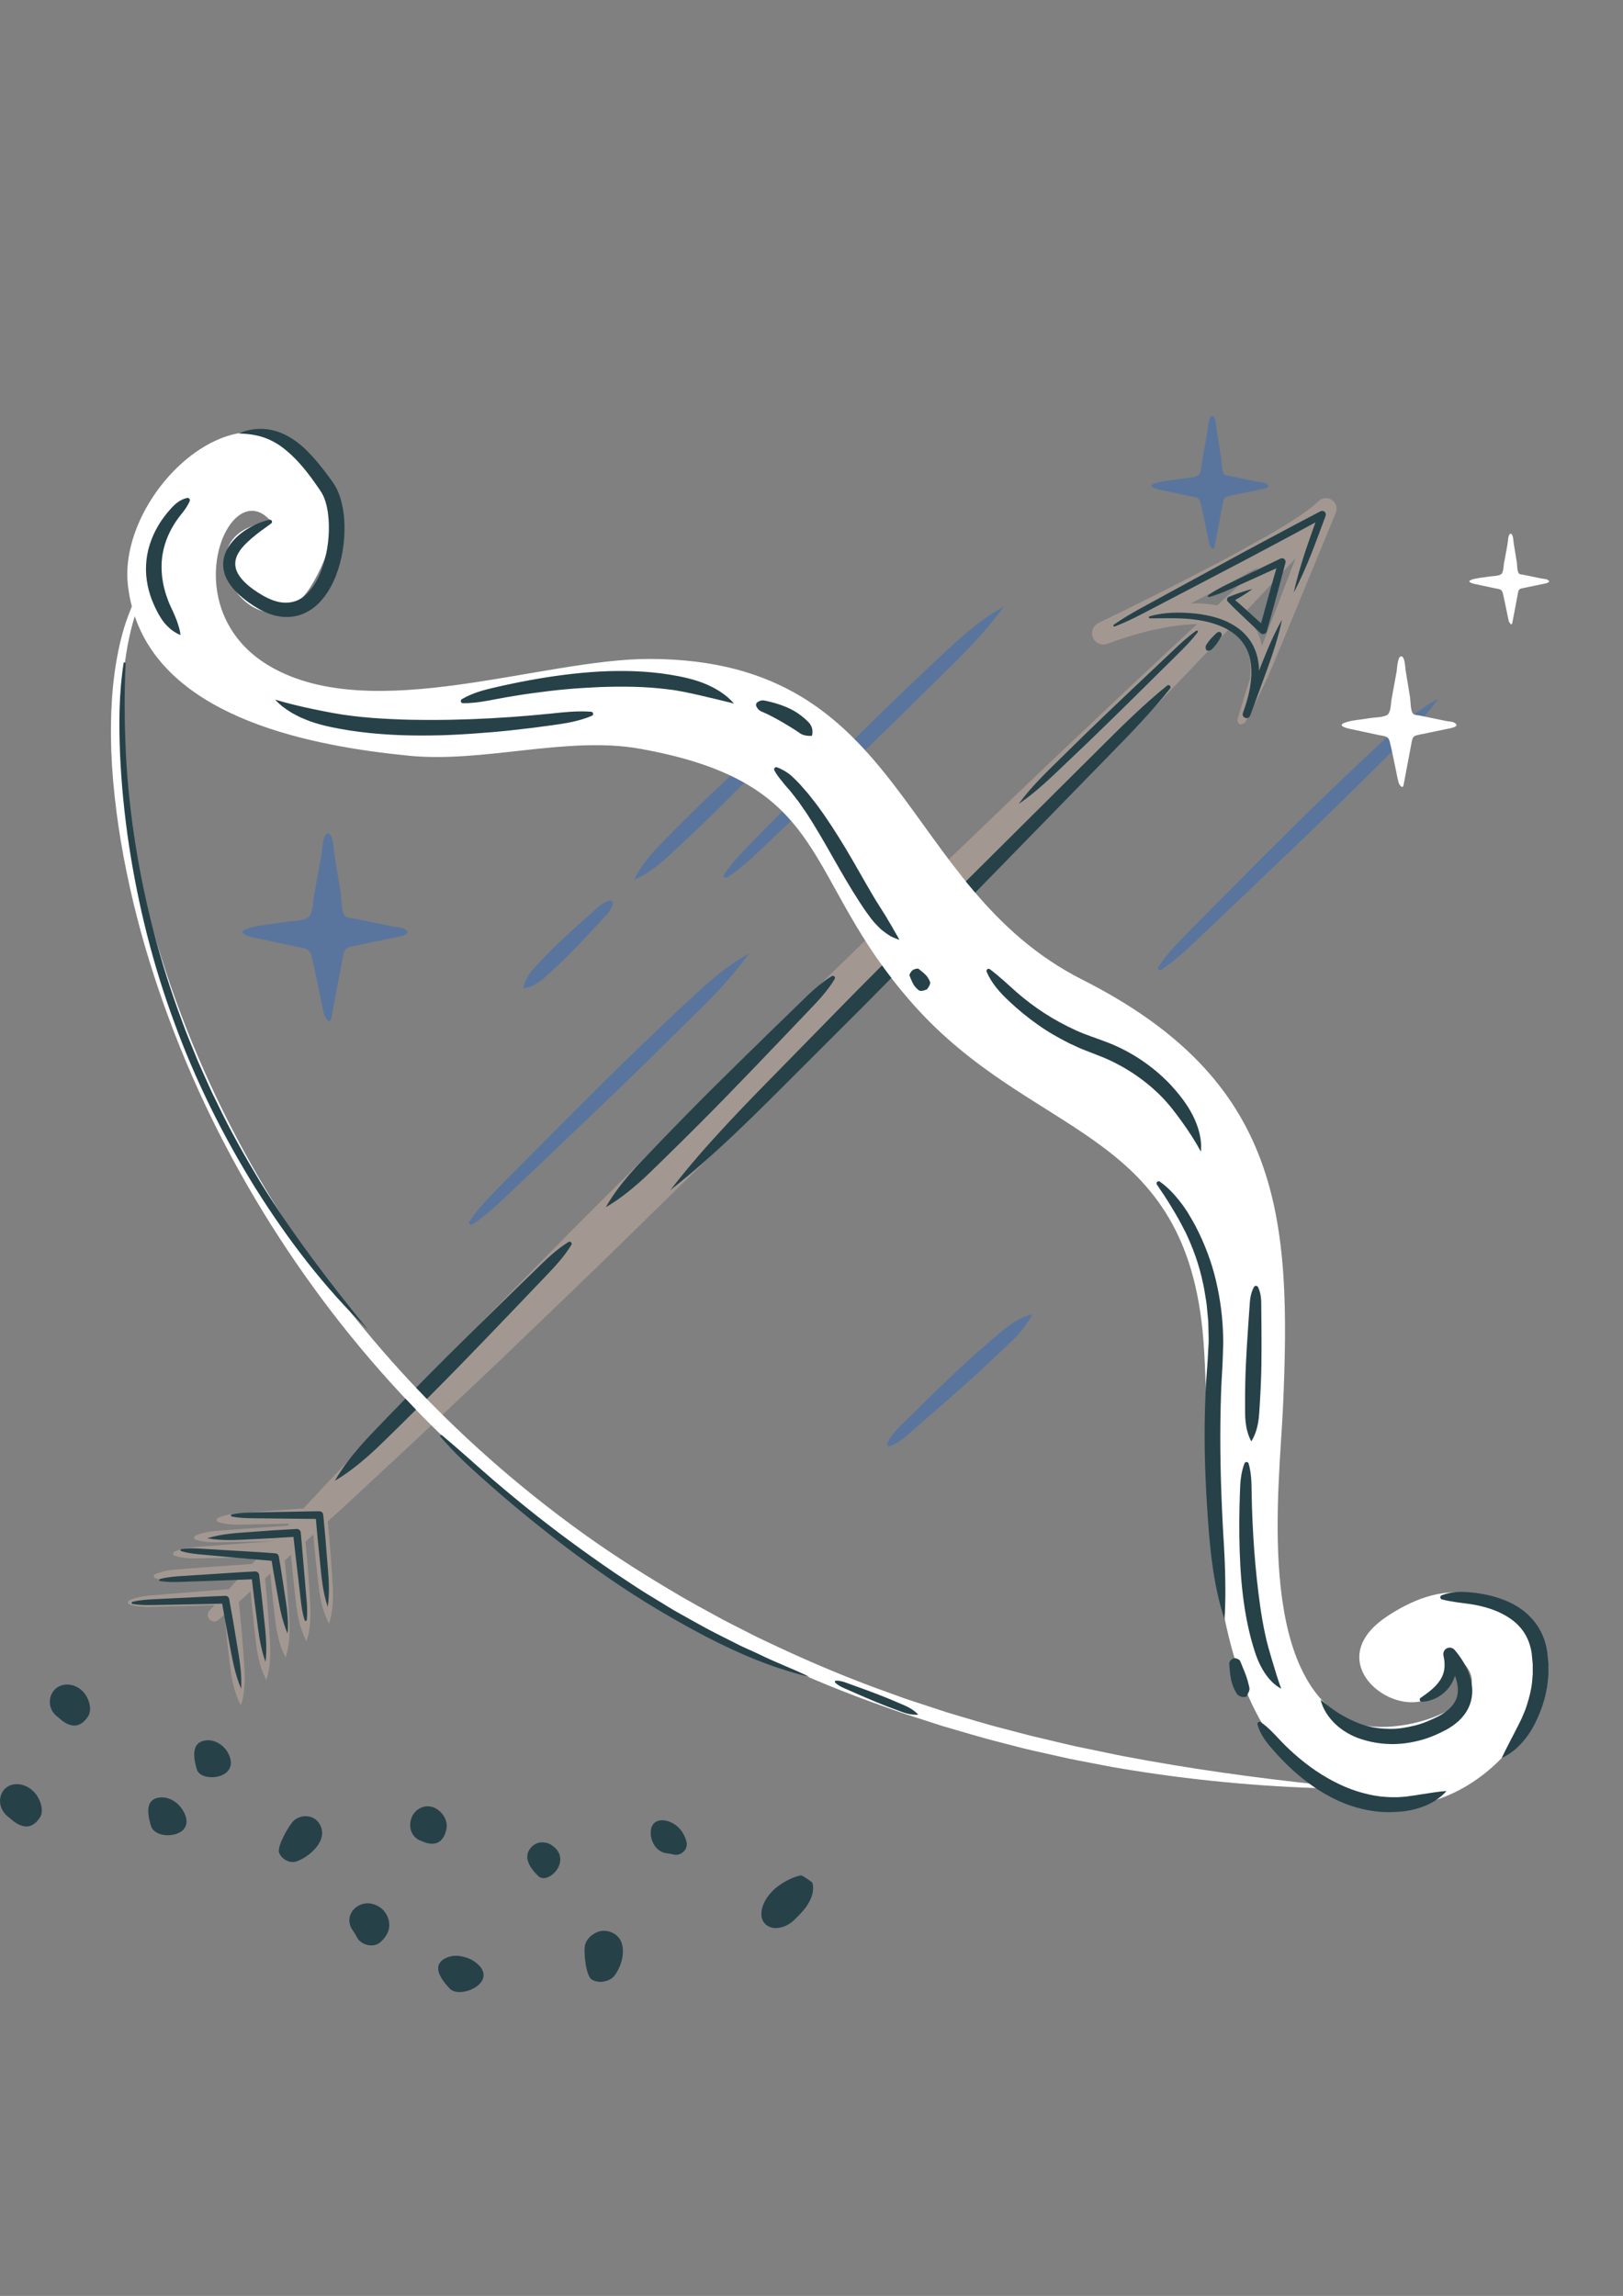 <?xml version="1.0" encoding="UTF-8"?> <svg xmlns="http://www.w3.org/2000/svg" xmlns:xlink="http://www.w3.org/1999/xlink" width="794" zoomAndPan="magnify" viewBox="0 0 595.5 842.25" height="1123" preserveAspectRatio="xMidYMid meet" version="1.0"><rect x="0" y="0" width="595.5" height="842.25" fill="#808080" stroke="none"/><defs><clipPath id="f43256f5f9"><path d="M 0.016 157.203 L 568.363 157.203 L 568.363 730.777 L 0.016 730.777 Z M 0.016 157.203 " clip-rule="nonzero"></path></clipPath><clipPath id="7bf3155312"><path d="M 539 195.363 L 568.363 195.363 L 568.363 230 L 539 230 Z M 539 195.363 " clip-rule="nonzero"></path></clipPath></defs><path fill="#59759e" d="M 148.25 340.695 C 147.207 340.109 145.223 340.074 144.059 339.836 C 141.52 339.316 138.984 338.793 136.441 338.273 C 134.316 337.836 132.18 337.398 130.047 336.965 C 129.145 336.777 127.32 336.766 126.609 336.039 C 125.156 334.535 125.309 329.398 125 327.523 C 124.211 322.691 123.426 317.852 122.629 313.012 C 122.449 311.895 122.273 305.238 120.09 305.781 C 118.348 306.215 118.141 312.543 117.906 313.809 C 117.004 318.738 116.105 323.664 115.203 328.594 C 114.824 330.684 114.93 335.418 112.926 336.637 C 110.648 338.031 105.844 337.93 103.242 338.406 C 99.227 339.137 94.461 339.316 90.621 340.707 C 86.582 342.164 91.02 343.492 92.945 343.906 C 98.051 345 103.156 346.098 108.258 347.191 C 111.391 347.863 113.508 347.562 114.316 350.816 C 115.527 355.695 116.441 360.664 117.496 365.582 C 117.973 367.754 118.328 369.988 118.91 372.141 C 119.199 373.199 121.062 376.219 121.594 373.402 C 123.031 365.801 124.465 358.203 125.898 350.605 C 126.438 347.762 127.254 347.582 130.043 347.004 C 134.715 346.031 139.387 345.059 144.059 344.086 C 145.547 343.777 152.152 342.902 148.25 340.695 Z M 436.207 181.938 C 438.426 182.418 439.93 182.199 440.504 184.508 C 441.359 187.965 442.008 191.488 442.758 194.969 C 443.086 196.512 443.344 198.098 443.758 199.617 C 443.965 200.367 445.281 202.512 445.656 200.512 C 446.676 195.129 447.691 189.746 448.707 184.359 C 449.09 182.34 449.668 182.219 451.645 181.809 C 454.953 181.121 458.266 180.43 461.578 179.738 C 462.629 179.523 467.309 178.902 464.543 177.34 C 463.805 176.922 462.402 176.898 461.578 176.73 C 459.773 176.359 457.977 175.988 456.18 175.625 C 454.668 175.312 453.156 175.004 451.648 174.691 C 451.008 174.562 449.715 174.555 449.211 174.039 C 448.18 172.973 448.285 169.336 448.074 168.008 C 447.512 164.578 446.949 161.152 446.395 157.727 C 446.262 156.93 446.137 152.215 444.594 152.598 C 443.359 152.906 443.211 157.391 443.043 158.285 C 442.406 161.777 441.77 165.27 441.133 168.762 C 440.859 170.25 440.934 173.602 439.52 174.461 C 437.902 175.453 434.496 175.379 432.656 175.715 C 429.812 176.234 426.434 176.363 423.715 177.344 C 420.848 178.379 423.992 179.32 425.363 179.613 C 428.977 180.391 432.59 181.168 436.207 181.938 Z M 201.988 356.637 C 204.785 354.098 207.52 351.504 210.16 348.809 C 212.797 346.109 215.371 343.355 217.945 340.59 L 221.789 336.43 C 223.098 335.066 224.348 333.652 224.859 331.477 C 224.891 331.352 224.895 331.215 224.863 331.082 C 224.758 330.594 224.281 330.289 223.797 330.391 C 221.613 330.859 220.172 332.082 218.785 333.359 L 214.551 337.121 C 211.734 339.641 208.926 342.164 206.176 344.746 C 203.43 347.332 200.781 350.02 198.188 352.766 C 196.922 354.168 195.535 355.449 194.43 357.012 C 193.332 358.586 192.406 360.336 192.008 362.621 C 194.305 362.27 196.074 361.375 197.668 360.309 C 199.254 359.234 200.559 357.875 201.988 356.637 Z M 249.828 309.828 C 255.023 304.973 260.164 300.066 265.215 295.066 C 270.262 290.066 275.258 285.008 280.266 279.969 L 287.781 272.426 C 289.035 271.168 290.328 269.965 291.473 268.598 C 292.609 267.285 293.785 265.777 294.609 264.363 L 294.727 264.156 C 294.828 263.977 294.859 263.75 294.789 263.535 C 294.652 263.141 294.219 262.926 293.828 263.059 C 292.797 263.41 291.988 263.867 291.191 264.328 C 290.402 264.793 289.66 265.309 288.934 265.844 C 287.477 266.898 286.164 268.117 284.836 269.301 L 276.906 276.465 C 271.648 281.266 266.418 286.086 261.254 290.98 C 256.09 295.875 251.039 300.879 246.043 305.945 C 243.578 308.512 240.992 310.949 238.684 313.676 C 236.391 316.414 234.266 319.328 232.668 322.781 C 236.16 321.266 239.117 319.211 241.914 316.984 C 244.699 314.75 247.203 312.227 249.828 309.828 Z M 350.301 503.676 C 345.977 507.75 341.727 511.895 337.484 516.051 L 331.145 522.312 C 329.008 524.371 326.93 526.496 325.57 529.391 C 325.477 529.586 325.461 529.816 325.547 530.031 C 325.707 530.453 326.184 530.664 326.609 530.504 C 329.59 529.352 331.852 527.43 334.066 525.457 L 340.781 519.617 C 345.254 515.715 349.727 511.816 354.148 507.867 C 358.566 503.914 362.902 499.871 367.199 495.793 L 370.414 492.734 C 371.5 491.73 372.551 490.688 373.547 489.582 C 375.551 487.371 377.277 484.945 378.84 482.137 C 372.398 483.695 368.102 487.961 363.562 491.762 C 359.055 495.648 354.617 499.602 350.301 503.676 Z M 499.984 278.719 C 491.359 286.859 482.812 295.082 474.379 303.41 C 465.945 311.75 457.582 320.152 449.234 328.57 L 436.73 341.215 C 432.551 345.422 428.402 349.656 425.016 354.66 C 424.844 354.914 424.828 355.25 425.004 355.52 C 425.238 355.879 425.719 355.98 426.082 355.746 C 431.145 352.445 435.453 348.375 439.734 344.281 L 452.629 332.035 L 478.348 307.484 C 486.891 299.27 495.344 290.961 503.758 282.621 C 507.938 278.426 512.238 274.352 516.285 270.023 C 520.355 265.691 524.117 261.117 527.754 256.293 C 517.008 262.129 508.664 270.66 499.984 278.719 Z M 221.605 396.824 C 213.176 405.164 204.812 413.566 196.469 421.984 L 183.961 434.629 C 179.781 438.836 175.633 443.066 172.242 448.078 C 172.074 448.324 172.062 448.664 172.238 448.938 C 172.473 449.293 172.949 449.395 173.309 449.16 C 178.371 445.859 182.684 441.789 186.969 437.695 L 199.859 425.449 L 225.582 400.898 C 234.117 392.684 242.57 384.375 250.984 376.039 C 255.168 371.84 259.469 367.766 263.516 363.434 C 267.582 359.113 271.344 354.531 274.98 349.711 C 264.234 355.543 255.895 364.074 247.215 372.133 C 238.59 380.273 230.043 388.496 221.605 396.824 Z M 344.402 248.828 C 335.984 257.168 327.535 265.477 318.996 273.691 L 293.273 298.242 L 280.383 310.488 C 276.098 314.582 271.785 318.652 266.723 321.953 C 266.367 322.184 265.883 322.086 265.652 321.727 C 265.477 321.457 265.488 321.117 265.656 320.867 C 269.051 315.859 273.195 311.621 277.375 307.422 L 289.879 294.773 C 298.227 286.359 306.594 277.953 315.02 269.617 C 323.461 261.281 332.004 253.066 340.629 244.926 C 349.312 236.863 357.648 228.336 368.395 222.5 C 364.758 227.324 360.996 231.898 356.93 236.227 C 352.883 240.559 348.582 244.633 344.402 248.828 " fill-opacity="1" fill-rule="nonzero"></path><path fill="#a39891" d="M 475.383 204.805 C 468.859 211.785 462.328 218.758 455.762 225.695 C 456.797 226.398 457.781 227.191 458.672 228.133 C 460.203 229.727 461.367 231.664 462.117 233.664 C 462.539 234.777 462.82 235.906 463.004 237.035 C 464.445 233.289 465.902 229.555 467.324 225.805 Z M 457.027 264.574 C 457.035 264.559 457.031 264.531 457.035 264.512 C 457.031 264.539 457.023 264.574 457.02 264.598 C 457.023 264.59 457.016 264.617 457.027 264.574 Z M 446.602 222.098 C 451.758 217.324 456.934 212.574 462.105 207.816 C 457.691 210.34 453.242 212.773 448.773 215.164 C 444.832 217.277 440.855 219.328 436.867 221.348 C 440.062 221.266 443.309 221.469 446.602 222.098 Z M 490.121 188.105 L 473.559 228.289 C 470.762 234.977 468.094 241.707 465.18 248.34 C 463.66 251.633 462.098 254.914 460.438 258.152 C 459.625 259.777 458.766 261.387 457.918 263 L 457.273 264.215 L 457.105 264.527 L 457.008 264.699 L 456.938 264.84 C 457.551 264.586 455.41 266.414 454.695 265.426 C 454.234 265.199 453.887 264.227 454.109 263.738 L 454.145 263.637 C 454.207 263.492 454.262 263.375 454.316 263.27 C 454.301 263.289 454.273 263.305 454.254 263.32 L 454.348 263.004 L 454.734 261.707 L 456.273 256.48 C 457.027 253.941 457.84 251.426 458.672 248.914 C 458.891 245.93 458.891 242.984 458.352 240.277 C 457.73 237.129 456.352 234.477 454.242 232.711 C 453.277 231.906 452.156 231.281 450.941 230.766 C 428.539 254.402 405.941 277.852 383.172 301.125 L 358.574 326.203 L 333.84 351.145 L 309.07 376.047 L 284.145 400.797 L 259.227 425.547 L 234.113 450.105 C 217.438 466.543 200.445 482.672 183.586 498.926 L 158.047 523.062 C 149.555 531.129 140.91 539.039 132.348 547.035 C 128.355 550.777 124.309 554.457 120.254 558.129 C 120.492 560.59 120.73 563.047 120.938 565.512 C 121.215 568.836 121.457 572.16 121.684 575.484 C 121.863 578.812 122.199 582.129 122.188 585.477 C 122.141 588.824 121.828 592.199 120.73 595.645 C 119.047 592.445 118.145 589.18 117.512 585.891 C 116.91 582.598 116.656 579.273 116.246 575.969 C 115.883 572.652 115.531 569.336 115.223 566.02 C 115.125 564.996 115.051 563.965 114.961 562.938 L 112.078 565.555 C 112.281 567.707 112.492 569.852 112.672 572 C 112.949 575.328 113.191 578.648 113.422 581.977 C 113.602 585.305 113.938 588.621 113.926 591.969 C 113.883 595.316 113.566 598.688 112.469 602.137 C 110.785 598.938 109.883 595.672 109.25 592.383 C 108.645 589.09 108.395 585.766 107.98 582.461 C 107.617 579.145 107.27 575.828 106.961 572.512 C 106.891 571.797 106.844 571.082 106.777 570.367 L 106.371 570.734 L 104.496 572.441 C 104.664 574.262 104.852 576.082 105 577.906 C 105.277 581.227 105.523 584.551 105.75 587.875 C 105.926 591.203 106.27 594.52 106.254 597.867 C 106.211 601.219 105.898 604.594 104.801 608.035 C 103.117 604.84 102.211 601.574 101.574 598.281 C 100.973 594.996 100.723 591.668 100.309 588.359 C 99.949 585.047 99.602 581.73 99.289 578.41 C 99.254 578.027 99.227 577.645 99.191 577.254 L 97.262 579.012 C 97.488 581.398 97.723 583.781 97.922 586.168 C 98.199 589.488 98.441 592.812 98.672 596.137 C 98.848 599.465 99.184 602.781 99.172 606.129 C 99.125 609.48 98.816 612.855 97.719 616.297 C 96.031 613.098 95.129 609.836 94.496 606.543 C 93.891 603.258 93.645 599.93 93.227 596.621 C 92.867 593.309 92.52 589.992 92.207 586.672 C 92.117 585.715 92.047 584.754 91.961 583.793 L 87.625 587.625 C 87.902 590.238 88.168 592.852 88.406 595.469 C 88.707 598.785 88.973 602.109 89.227 605.434 C 89.422 608.762 89.785 612.074 89.797 615.422 C 89.777 618.773 89.488 622.148 88.41 625.598 C 86.707 622.414 85.777 619.156 85.125 615.867 C 84.496 612.578 84.223 609.258 83.785 605.953 C 83.402 602.641 83.031 599.332 82.699 596.016 C 82.57 594.777 82.473 593.535 82.355 592.293 L 80.18 594.219 L 80.164 594.23 C 79.184 595.098 77.688 595.008 76.82 594.027 C 76.012 593.113 76.039 591.754 76.84 590.875 L 78.695 588.824 L 75.449 588.938 L 66.148 589.207 L 56.836 589.441 C 53.738 589.559 50.629 589.551 47.473 588.574 C 47.043 588.445 46.805 587.988 46.934 587.562 C 47.008 587.328 47.184 587.148 47.391 587.059 C 50.422 585.742 53.512 585.395 56.605 585.176 L 65.883 584.402 L 75.164 583.656 L 83.969 582.996 L 87.141 579.488 L 85.012 579.547 L 75.699 579.754 L 66.395 579.926 C 63.293 580.02 60.188 579.988 57.035 578.988 C 56.605 578.859 56.371 578.402 56.508 577.973 C 56.578 577.742 56.754 577.562 56.965 577.473 C 60.008 576.18 63.098 575.855 66.191 575.656 L 75.477 574.941 L 84.758 574.266 L 92.438 573.742 L 94.789 571.211 L 92.09 571.285 L 82.785 571.492 L 73.477 571.664 C 70.375 571.758 67.266 571.727 64.113 570.727 C 63.688 570.594 63.453 570.141 63.59 569.711 C 63.664 569.48 63.832 569.301 64.043 569.211 C 67.086 567.918 70.176 567.594 73.273 567.395 L 82.555 566.68 L 91.84 566.004 L 100.152 565.438 L 100.211 565.371 L 99.762 565.379 L 90.457 565.586 L 81.148 565.762 C 78.051 565.859 74.941 565.828 71.789 564.828 C 71.359 564.691 71.125 564.238 71.262 563.812 C 71.332 563.578 71.508 563.402 71.715 563.312 C 74.762 562.02 77.852 561.688 80.945 561.492 L 90.227 560.781 L 99.512 560.105 L 105.48 559.695 L 106.191 558.93 L 98.719 559.098 L 89.41 559.27 C 86.312 559.367 83.203 559.336 80.051 558.336 C 79.625 558.203 79.387 557.746 79.523 557.32 C 79.594 557.086 79.77 556.91 79.977 556.82 C 83.023 555.527 86.113 555.199 89.207 555 L 98.488 554.289 L 107.773 553.613 L 111.355 553.367 L 112.551 552.078 C 116.535 547.781 120.52 543.484 124.57 539.258 C 132.656 530.785 140.664 522.23 148.82 513.828 L 173.23 488.57 C 189.668 471.891 205.98 455.09 222.605 438.598 L 247.438 413.762 L 272.465 389.109 L 297.484 364.461 L 322.668 339.969 L 347.879 315.508 L 373.234 291.188 C 395.078 270.285 417.078 249.543 439.234 228.953 C 434.977 229.012 430.562 229.594 426.234 230.43 C 419.496 231.77 412.652 233.777 406.301 236.172 C 404.148 236.98 401.754 235.895 400.945 233.746 C 400.184 231.719 401.129 229.461 403.039 228.539 C 410.035 225.18 417.027 221.699 423.98 218.207 C 430.953 214.738 437.867 211.16 444.758 207.57 C 451.648 203.965 458.469 200.254 465.172 196.434 C 468.512 194.504 471.812 192.535 475 190.469 C 478.164 188.406 481.324 186.203 483.762 183.922 L 483.887 183.801 C 485.449 182.336 487.902 182.418 489.367 183.977 C 490.438 185.125 490.676 186.746 490.121 188.105 Z M 454.254 263.32 L 454.207 263.461 C 454.199 263.492 454.207 263.484 454.215 263.477 C 454.043 263.551 454.09 263.461 454.254 263.32 " fill-opacity="1" fill-rule="nonzero"></path><path fill="#ffffff" d="M 493.438 265.105 C 496.113 264.137 499.43 264.012 502.227 263.5 C 504.039 263.172 507.387 263.238 508.969 262.273 C 510.363 261.418 510.289 258.125 510.555 256.668 C 511.184 253.238 511.812 249.805 512.434 246.375 C 512.598 245.492 512.746 241.086 513.957 240.785 C 515.477 240.406 515.602 245.043 515.727 245.82 C 516.281 249.191 516.824 252.555 517.379 255.926 C 517.59 257.23 517.484 260.805 518.496 261.852 C 518.988 262.363 520.262 262.367 520.891 262.496 C 522.379 262.801 523.859 263.102 525.344 263.41 C 527.113 263.773 528.883 264.137 530.648 264.5 C 531.461 264.668 532.84 264.684 533.566 265.094 C 536.285 266.633 531.684 267.242 530.648 267.457 C 527.395 268.137 524.141 268.812 520.887 269.484 C 518.949 269.895 518.379 270.016 518.004 271.996 C 517.004 277.289 516.004 282.582 515.004 287.871 C 514.637 289.832 513.34 287.73 513.141 286.988 C 512.734 285.496 512.48 283.938 512.156 282.422 C 511.418 279.004 510.781 275.539 509.941 272.141 C 509.379 269.875 507.898 270.086 505.719 269.617 C 502.164 268.859 498.613 268.094 495.059 267.332 C 493.715 267.043 490.625 266.121 493.438 265.105 Z M 412.207 644.246 C 408.566 643.555 404.953 642.727 401.316 642.004 C 397.691 641.25 394.051 640.555 390.453 639.656 L 379.641 637.094 C 376.035 636.242 372.469 635.234 368.883 634.309 C 361.695 632.52 354.641 630.262 347.527 628.199 L 336.973 624.738 C 335.219 624.152 333.449 623.602 331.707 622.984 L 326.488 621.09 C 312.531 616.152 298.859 610.434 285.457 604.18 C 282.125 602.57 278.73 601.09 275.453 599.375 L 265.57 594.336 C 259.074 590.793 252.562 587.293 246.23 583.473 C 233.508 575.941 221.086 567.883 209.211 559.07 C 197.32 550.277 185.875 540.898 174.949 530.938 C 131.199 491.176 95.902 442.016 72.629 387.582 C 66.82 373.977 61.762 360.051 57.531 345.875 C 53.336 331.695 50.02 317.25 47.727 302.652 C 46.605 295.352 45.797 288.008 45.219 280.652 C 44.719 273.293 44.523 265.918 44.711 258.555 C 44.938 251.199 45.48 243.844 46.855 236.629 C 47.527 233.062 48.367 229.52 49.453 226.062 C 62.293 263.895 114.891 273.738 149.906 277.223 C 177.547 279.98 208.066 269.855 234.961 274.699 C 306.316 287.547 293.402 321.539 335.055 368.445 C 378.809 417.719 433.637 413.109 441.227 488.062 C 445.387 529.09 436.352 626.355 484.809 654.746 C 460.43 652.199 436.203 648.805 412.207 644.246 Z M 539.887 584.867 C 528.809 582.258 517.25 587.285 508.434 593.305 C 477.066 614.711 531.867 643.941 532.531 606.348 C 558.062 623.512 511.781 639.66 494.93 631.207 C 460.645 614.008 469.449 545.074 470.738 516.391 C 473.859 446.73 470.539 396.477 397.121 359.391 C 329.277 325.062 333.176 241.953 238.484 241.727 C 198.758 241.633 136.691 266.188 99.219 244.527 C 62.82 223.492 84.238 172.836 99.547 191.406 C 62.527 195.555 95.414 244.953 113.996 215.184 C 121.227 203.602 126.031 187.652 118.172 174.785 C 92.848 133.34 42.977 179.617 46.93 214.676 C 47.238 217.395 47.73 219.992 48.379 222.48 L 48.344 222.559 L 47.301 225.195 C 45.91 228.715 44.871 232.355 44.004 236.027 C 42.324 243.391 41.355 250.891 40.969 258.395 C 40.562 265.91 40.656 273.434 41.094 280.93 C 41.59 288.418 42.406 295.875 43.492 303.293 C 45.734 318.117 49.012 332.766 53.184 347.148 C 57.383 361.523 62.426 375.648 68.223 389.453 C 79.816 417.066 94.539 443.348 111.805 467.82 C 129.082 492.293 148.961 514.949 171.137 535.113 C 182.203 545.215 193.793 554.738 205.832 563.652 C 217.859 572.59 230.441 580.766 243.32 588.402 C 249.73 592.285 256.355 595.777 262.941 599.34 L 272.965 604.398 C 276.297 606.121 279.734 607.602 283.113 609.215 C 296.703 615.488 310.555 621.211 324.684 626.141 L 329.965 628.031 C 331.73 628.652 333.52 629.199 335.293 629.785 L 345.973 633.23 C 353.164 635.281 360.301 637.531 367.566 639.309 C 371.188 640.227 374.793 641.238 378.434 642.066 L 389.379 644.512 C 393.016 645.371 396.695 646.02 400.363 646.738 C 404.035 647.434 407.695 648.188 411.387 648.777 C 436.484 652.984 461.852 655.406 487.227 656.074 C 493.582 659.367 500.863 661.543 509.223 662.328 C 553.297 666.465 594.719 597.785 539.887 584.867 " fill-opacity="1" fill-rule="nonzero"></path><g clip-path="url(#f43256f5f9)"><path fill="#274149" d="M 72.246 649.188 C 73.168 651.828 77.453 652.547 80.688 651.508 C 83.945 650.457 86.203 647.543 83.547 642.848 C 82.738 641.398 81.52 640.273 80.133 639.461 C 78.734 638.652 77.133 638.266 75.484 638.457 C 71.363 638.945 70.207 642.469 72.246 649.188 Z M 55.531 670.191 C 56.051 671.512 57.402 672.438 59.035 672.914 C 60.68 673.383 62.656 673.34 64.336 672.863 C 67.719 671.887 70.02 669 67.125 664.156 C 65.355 661.188 62.109 659.07 58.68 659.398 C 54.406 659.789 53.277 663.336 55.531 670.191 Z M 102.391 679.609 C 103.262 682.012 106.352 683.758 108.848 682.836 C 113.68 681.113 120.496 675.148 117.426 669.426 C 115.566 665.852 110.91 665.297 107.941 667.766 C 106.105 669.312 101.578 677.387 102.391 679.609 Z M 6.75 654.531 C 9.559 654.742 12.094 656.441 13.641 658.84 C 15.203 661.297 16.016 664.562 14.672 666.699 C 10.094 673.922 4 667.207 3.281 666.695 C -2.531 662.527 -0.098 654.008 6.75 654.531 Z M 25.031 617.977 C 27.754 618.121 30.16 619.719 31.578 622.016 C 33.023 624.363 33.672 627.555 32.277 629.691 C 27.641 636.793 21.938 630.387 21.258 629.902 C 15.75 625.969 18.398 617.621 25.031 617.977 Z M 138.863 699.336 C 141.281 700.738 142.676 703.234 142.832 705.852 C 142.984 708.523 141.461 710.867 139.461 712.57 C 137.367 714.359 133.824 713.84 131.812 711.875 C 131.426 711.48 131.133 711.039 130.914 710.586 C 130.426 709.535 129.703 708.59 129.074 707.613 C 128.984 707.469 128.902 707.324 128.832 707.176 C 127.395 704.164 128.52 701.32 130.66 699.672 C 131.73 698.844 133.059 698.32 134.473 698.234 C 135.887 698.148 137.379 698.52 138.863 699.336 Z M 197.605 688.32 C 199.562 690.055 202.98 688.18 204.59 685.488 C 206.242 682.781 206.059 679.121 202.203 676.75 C 201.016 675.992 199.793 675.832 198.504 675.867 C 197.246 675.953 196.023 676.516 194.996 677.594 C 192.445 680.305 192.93 683.855 197.605 688.32 Z M 165.031 729.539 C 167.211 731.727 172.234 730.777 175.105 728.555 C 178.02 726.316 178.82 722.734 173.836 719.426 C 173.074 718.914 172.25 718.508 171.387 718.211 C 170.52 717.926 169.629 717.707 168.746 717.566 C 166.969 717.316 165.16 717.535 163.547 718.312 C 159.52 720.25 159.742 723.945 165.031 729.539 Z M 217.168 726.219 C 218.391 726.902 220.051 727.254 221.633 726.895 C 223.211 726.594 224.699 725.824 225.555 724.648 C 226.383 723.516 227.145 722.109 227.691 720.594 C 228.23 719.055 228.555 717.379 228.559 715.816 C 228.555 712.652 227.289 709.953 224.09 708.77 C 222.098 707.988 220.066 708.223 218.363 709.141 C 216.672 710.082 215.258 711.461 214.703 713.359 C 214.031 715.68 214.898 724.898 217.168 726.219 Z M 154.742 663.047 C 157.02 662.133 159.367 662.754 161.121 664.25 C 162.895 665.711 164.312 668.289 163.828 670.789 C 162.223 679.102 155.516 675.766 154.824 675.422 C 151.949 674.617 150.477 672.047 150.5 669.434 C 150.516 666.812 151.98 664.133 154.742 663.047 Z M 279.812 699.387 C 280.852 696.305 283.199 693.457 286.137 691.469 C 287.637 690.398 289.34 689.5 291.012 688.828 C 291.816 688.566 292.73 688.16 293.492 688.059 C 293.691 688.027 293.879 688.004 294.066 687.988 C 294.207 688.043 294.336 688.117 294.477 688.184 C 294.746 688.324 295.016 688.477 295.285 688.648 C 296.176 689.219 296.91 689.738 297.52 690.203 C 297.672 690.316 297.816 690.43 297.961 690.539 C 298.051 690.715 298.113 690.922 298.172 691.121 C 298.281 691.527 298.34 691.961 298.344 692.406 C 298.324 693.363 298.258 694.133 298.02 695 C 297.906 695.43 297.758 695.859 297.586 696.281 C 297.426 696.676 297.246 697.066 297.051 697.449 C 296.66 698.203 296.188 698.961 295.715 699.617 C 295.246 700.254 294.762 700.836 294.309 701.344 C 293.414 702.371 292.66 703.051 292.457 703.266 C 290.824 705.117 288.996 706.324 287.254 706.863 C 285.516 707.422 283.887 707.449 282.559 706.934 C 279.895 705.914 278.594 703.199 279.812 699.387 Z M 251.836 675.449 C 251.18 673.051 249.758 670.719 247.582 669.297 C 245.453 667.902 243.168 667.375 241.332 668 C 240.266 668.43 239.52 669.156 239.125 670.148 C 238.727 671.125 238.68 672.391 238.848 673.602 C 239.219 676.055 240.754 678.727 243.594 679.668 C 243.73 679.711 243.871 679.746 244.012 679.77 C 244.98 679.93 245.98 680 246.973 680.289 C 247.406 680.414 247.863 680.469 248.328 680.434 C 250.656 680.18 252.578 677.988 251.836 675.449 Z M 329.832 624.746 L 326.074 623.145 L 322.277 621.641 C 319.742 620.652 317.176 619.73 314.617 618.797 L 310.773 617.41 C 309.496 616.938 308.215 616.488 306.727 616.535 C 306.625 616.543 306.523 616.582 306.449 616.652 C 306.285 616.816 306.285 617.078 306.441 617.242 C 307.484 618.305 308.727 618.863 309.977 619.406 L 313.715 621.051 C 316.215 622.137 318.707 623.234 321.227 624.27 L 325.008 625.801 L 328.836 627.234 C 331.383 628.195 333.895 629.25 336.922 629.023 C 334.883 626.773 332.34 625.805 329.832 624.746 Z M 273.891 604.746 L 271.582 603.707 L 269.324 602.566 L 260.277 598.012 C 257.277 596.461 254.375 594.727 251.418 593.094 L 247.004 590.609 L 242.691 587.949 C 239.82 586.164 236.895 584.473 234.07 582.621 L 225.609 577.035 C 214.441 569.414 203.52 561.41 192.984 552.902 C 187.723 548.652 182.527 544.309 177.445 539.84 C 172.352 535.383 167.355 530.824 162.125 526.492 L 162.117 526.488 C 161.98 526.371 161.77 526.363 161.625 526.488 C 161.469 526.621 161.445 526.867 161.586 527.023 C 166.004 532.234 170.945 536.918 176.023 541.438 C 181.074 545.992 186.234 550.418 191.473 554.754 C 201.965 563.41 212.793 571.668 224.02 579.375 C 235.242 587.082 246.973 594.051 259.035 600.391 C 271.129 606.641 283.766 612.059 297.051 615.156 C 290.898 612.156 284.562 609.855 278.5 606.84 C 276.977 606.109 275.43 605.441 273.891 604.746 Z M 93.398 435.34 C 105.266 454.289 118.906 472.246 134.988 487.762 C 120.887 470.465 107.387 452.816 95.68 433.93 C 89.965 424.418 84.473 414.758 79.715 404.727 L 77.875 400.996 L 76.152 397.203 C 75.02 394.672 73.848 392.156 72.75 389.605 C 70.645 384.477 68.48 379.363 66.621 374.137 C 58.859 353.34 53.191 331.762 49.707 309.824 C 47.969 298.859 46.781 287.805 46.191 276.715 C 45.68 265.625 45.547 254.504 46.098 243.414 L 46.098 243.391 C 46.109 243.199 45.973 243.027 45.777 242.996 C 45.57 242.965 45.375 243.105 45.344 243.316 C 43.621 254.414 43.613 265.645 44.055 276.812 C 44.562 287.988 45.676 299.133 47.34 310.191 C 50.715 332.297 56.176 354.125 63.965 375.117 C 71.617 396.156 81.629 416.312 93.398 435.34 Z M 471.652 206.414 C 471.73 206.125 471.703 205.809 471.562 205.52 C 471.254 204.867 470.477 204.598 469.824 204.914 L 456.473 211.359 L 449.797 214.594 C 447.582 215.695 445.41 216.879 443.355 218.32 C 443.227 218.41 443.16 218.574 443.203 218.734 C 443.258 218.941 443.473 219.066 443.676 219.008 C 446.102 218.355 448.398 217.445 450.668 216.453 L 457.426 213.402 L 468.336 208.465 C 467.387 211.734 466.445 215.004 465.547 218.289 C 464.594 221.742 463.629 225.199 462.695 228.664 L 458.273 224.637 C 456.602 223.109 454.918 221.594 453.188 220.133 C 454.039 219.645 454.895 219.168 455.73 218.645 C 457.031 217.844 458.309 217 459.547 216.066 C 458.039 216.426 456.574 216.883 455.129 217.379 C 453.684 217.871 452.258 218.402 450.848 218.98 C 450.734 219.023 450.621 219.098 450.527 219.188 C 450.105 219.586 450.086 220.25 450.488 220.668 L 450.574 220.766 C 452.469 222.773 454.484 224.66 456.484 226.559 L 462.504 232.25 C 462.656 232.395 462.852 232.508 463.066 232.57 C 463.801 232.789 464.566 232.363 464.777 231.633 L 464.789 231.602 C 466.008 227.426 467.129 223.23 468.281 219.043 C 469.449 214.855 470.543 210.648 471.645 206.449 Z M 447.555 231.859 C 446.867 231.758 446.598 231.988 446.359 232.238 L 445.598 232.965 C 445.102 233.453 444.605 233.941 444.137 234.461 C 443.676 234.977 443.27 235.539 442.891 236.121 C 442.516 236.715 442.039 237.219 442.648 238.598 C 444.125 238.891 444.516 238.312 445.008 237.82 C 445.496 237.324 445.957 236.805 446.359 236.234 C 446.762 235.672 447.129 235.074 447.496 234.477 L 448.039 233.578 C 448.234 233.289 448.395 232.977 448.148 232.336 C 448.051 232.09 447.832 231.902 447.555 231.859 Z M 399.281 272.234 L 407.445 264.312 C 412.887 259.027 418.254 253.664 423.656 248.34 L 431.75 240.34 C 434.449 237.684 437.133 235 439.445 231.938 C 439.547 231.809 439.555 231.625 439.457 231.484 C 439.332 231.312 439.09 231.27 438.918 231.387 C 435.777 233.598 433.004 236.191 430.258 238.801 L 421.992 246.621 C 416.492 251.844 410.949 257.023 405.48 262.281 L 397.293 270.176 L 389.176 278.148 C 383.758 283.461 378.281 288.703 373.75 294.93 C 380.129 290.613 385.547 285.309 391.039 280.078 Z M 468.035 236.336 C 468.945 233.379 469.766 230.395 470.379 227.332 C 468.832 230.043 467.488 232.832 466.223 235.656 C 464.957 238.477 463.793 241.336 462.68 244.211 L 461.965 246.059 C 461.965 245.996 461.969 245.934 461.969 245.871 C 461.871 242.984 461.332 240.031 460.039 237.344 C 458.762 234.66 456.785 232.32 454.438 230.566 C 449.695 227.047 443.965 225.664 438.426 225.055 C 432.852 224.516 427.191 224.539 421.785 226.09 C 421.625 226.133 421.508 226.277 421.508 226.457 C 421.508 226.668 421.68 226.84 421.895 226.84 L 421.91 226.84 C 427.387 226.844 432.82 226.582 438.172 227.254 C 443.473 227.93 448.812 229.402 452.898 232.578 C 454.926 234.156 456.547 236.172 457.602 238.477 C 458.672 240.785 459.051 243.371 459.145 245.957 C 459.273 251.18 457.914 256.457 456.047 261.5 L 456.043 261.512 L 456.039 261.512 C 455.766 262.254 456.148 263.07 456.887 263.344 C 457.629 263.613 458.445 263.234 458.719 262.496 L 458.719 262.492 C 458.723 262.488 458.723 262.48 458.727 262.477 L 465.086 245.117 C 466.133 242.215 467.141 239.293 468.035 236.336 Z M 409.027 229.836 C 415.789 227.199 422.031 223.598 428.449 220.312 L 447.602 210.293 C 453.992 206.969 460.367 203.609 466.719 200.203 C 472.051 197.383 477.359 194.512 482.664 191.629 C 481.348 195.297 480.035 198.965 478.809 202.664 C 478.027 205.074 477.273 207.5 476.578 209.945 C 475.891 212.395 475.238 214.855 474.711 217.363 C 475.926 215.105 477.008 212.801 478.051 210.484 C 479.09 208.16 480.07 205.816 481.02 203.469 C 482.887 198.75 484.605 193.977 486.387 189.227 C 486.512 188.883 486.496 188.48 486.312 188.133 C 485.969 187.473 485.156 187.219 484.5 187.562 L 484.48 187.574 C 478.102 190.922 471.719 194.273 465.379 197.695 C 459.02 201.078 452.684 204.508 446.363 207.973 L 427.383 218.316 C 421.086 221.82 414.617 225.004 408.672 229.16 C 408.531 229.262 408.469 229.445 408.531 229.613 C 408.613 229.812 408.828 229.906 409.027 229.836 Z M 85.551 594.758 L 84.094 586.598 C 83.973 585.918 83.363 585.406 82.652 585.43 C 76.969 585.629 71.293 585.965 65.613 586.227 L 57.098 586.641 C 54.258 586.77 51.422 586.922 48.598 587.621 C 48.453 587.66 48.336 587.777 48.309 587.93 C 48.273 588.141 48.414 588.344 48.625 588.383 C 51.484 588.887 54.328 588.852 57.172 588.781 L 65.695 588.621 C 70.973 588.508 76.242 588.445 81.516 588.289 L 82.734 595.258 L 84.27 603.402 C 85.281 608.836 86.227 614.277 88.477 619.492 C 88.801 613.82 87.82 608.383 86.906 602.934 Z M 96.879 593.621 L 96.031 585.668 L 95.082 577.727 C 94.992 576.992 94.352 576.438 93.605 576.473 C 87.781 576.75 81.961 577.195 76.141 577.555 L 67.406 578.113 C 64.496 578.289 61.586 578.48 58.703 579.242 C 58.562 579.285 58.445 579.402 58.418 579.559 C 58.387 579.77 58.531 579.969 58.742 580 C 61.684 580.48 64.602 580.383 67.516 580.266 L 76.262 579.961 C 81.648 579.754 87.039 579.617 92.422 579.359 L 93.199 586 L 94.23 593.938 C 94.578 596.578 94.887 599.227 95.379 601.855 C 95.875 604.48 96.477 607.098 97.434 609.668 C 97.766 606.941 97.738 604.262 97.609 601.59 C 97.477 598.926 97.156 596.273 96.879 593.621 Z M 104.516 585.043 L 103.445 578.023 C 103.105 575.68 102.684 573.352 102.301 571.016 C 102.199 570.383 101.68 569.883 101.016 569.828 L 101.004 569.828 C 95.277 569.371 89.535 569.082 83.805 568.73 L 75.199 568.215 C 72.332 568.039 69.469 567.832 66.547 568.266 C 66.41 568.289 66.281 568.387 66.238 568.539 C 66.172 568.746 66.285 568.961 66.496 569.023 C 69.309 569.898 72.172 570.117 75.035 570.375 L 83.621 571.16 C 88.973 571.641 94.316 572.168 99.672 572.57 C 99.992 574.539 100.301 576.516 100.664 578.48 L 101.906 585.473 C 102.32 587.805 102.703 590.137 103.285 592.441 C 103.863 594.742 104.523 597.035 105.523 599.266 C 105.75 596.832 105.641 594.453 105.445 592.086 C 105.258 589.719 104.871 587.383 104.516 585.043 Z M 111.734 578.207 L 111.051 570.18 C 110.812 567.508 110.617 564.828 110.34 562.16 C 110.258 561.41 109.602 560.844 108.844 560.891 L 100.625 561.371 L 92.41 561.965 C 86.934 562.363 81.449 562.633 76.059 564.312 C 81.617 565.32 87.094 564.922 92.578 564.648 L 100.801 564.23 L 107.672 563.793 C 107.906 566.012 108.18 568.23 108.426 570.449 L 109.363 578.449 L 110.293 586.449 C 110.598 589.117 110.93 591.781 111.789 594.395 C 111.832 594.535 111.957 594.641 112.113 594.66 C 112.324 594.684 112.52 594.535 112.543 594.316 C 112.863 591.59 112.66 588.91 112.422 586.234 Z M 119.383 564.086 L 118.602 555.68 C 118.531 554.965 117.926 554.395 117.188 554.395 C 114.508 554.402 111.824 554.484 109.141 554.531 L 93.051 554.836 C 90.371 554.879 87.688 554.965 85.012 555.555 C 84.867 555.586 84.742 555.699 84.711 555.852 C 84.668 556.066 84.801 556.27 85.012 556.312 C 87.699 556.887 90.375 556.949 93.059 556.969 L 101.105 557.059 L 109.156 557.148 C 111.398 557.168 113.648 557.203 115.902 557.211 L 116.535 564.344 L 117.387 572.746 C 117.957 578.348 118.383 583.965 120.254 589.445 C 121.105 583.715 120.512 578.117 120.062 572.504 Z M 470.09 619.492 C 468.789 615.949 467.859 612.777 466.879 609.508 C 465.918 606.262 464.91 602.996 464.223 599.621 C 462.75 592.891 461.871 585.969 461.121 579.027 C 460.379 572.078 459.879 565.074 459.562 558.055 C 459.398 554.539 459.297 551.023 459.238 547.504 C 459.215 543.984 459.16 540.473 458.141 536.906 L 458.133 536.895 C 458.066 536.664 457.898 536.465 457.656 536.371 C 457.246 536.211 456.785 536.414 456.621 536.828 C 455.266 540.336 455.051 543.902 454.945 547.461 C 454.812 551.02 454.734 554.578 454.711 558.145 C 454.684 565.277 454.859 572.422 455.457 579.562 C 456.066 586.707 457.109 593.848 458.941 600.891 C 459.906 604.391 460.871 607.945 462.602 611.25 C 464.309 614.508 466.699 617.707 470.09 619.492 Z M 457.023 521.629 C 457.305 524.004 457.832 526.379 459.113 528.781 C 460.543 526.465 461.215 524.121 461.641 521.773 C 462.055 519.426 462.074 517.062 462.258 514.707 C 462.547 509.996 462.762 505.277 462.828 500.559 C 462.891 495.836 462.867 491.113 462.84 486.387 L 462.777 479.301 C 462.793 476.941 462.727 474.578 461.609 472.18 C 461.531 472.023 461.41 471.883 461.242 471.797 C 460.832 471.57 460.316 471.727 460.09 472.137 C 458.824 474.457 458.617 476.816 458.488 479.168 L 457.988 486.238 C 457.672 490.953 457.363 495.664 457.141 500.383 C 456.914 505.098 456.836 509.816 456.836 514.543 C 456.879 516.906 456.754 519.266 457.023 521.629 Z M 567.828 607.254 L 567.672 605.789 L 567.367 604.281 C 567.207 603.27 566.836 602.285 566.555 601.297 C 566.16 600.328 565.816 599.344 565.289 598.438 C 564.352 596.566 563.094 594.859 561.668 593.355 C 558.824 590.305 555.227 588.23 551.562 586.824 C 547.883 585.426 544.078 584.633 540.289 584.23 C 536.504 583.805 532.66 583.781 528.961 585.223 C 528.734 585.312 528.547 585.504 528.48 585.758 C 528.367 586.18 528.621 586.609 529.039 586.723 L 529.09 586.738 C 532.715 587.684 536.238 587.98 539.727 588.488 C 543.207 589.031 546.609 589.949 549.727 591.312 C 552.816 592.707 555.66 594.527 557.738 596.953 C 558.785 598.152 559.68 599.473 560.328 600.91 C 560.707 601.602 560.91 602.383 561.211 603.113 C 561.402 603.895 561.691 604.633 561.801 605.441 L 562.02 606.637 L 562.133 607.914 L 562.379 610.461 C 562.395 611.309 562.379 612.164 562.383 613.02 L 562.383 614.297 L 562.254 615.57 C 562.09 618.984 561.234 622.336 560.199 625.617 C 559.68 627.262 558.988 628.852 558.293 630.445 C 557.895 631.219 557.516 632 557.141 632.789 C 556.75 633.566 556.32 634.328 555.949 635.129 C 554.34 638.277 552.66 641.402 550.98 644.91 C 554.578 643.324 557.48 640.648 559.84 637.629 C 562.207 634.586 563.914 631.07 565.309 627.445 C 565.688 626.551 565.988 625.625 566.258 624.688 C 566.516 623.746 566.863 622.828 567.027 621.863 L 567.621 618.984 C 567.766 618.02 567.859 617.039 567.965 616.062 L 568.109 614.598 L 568.125 613.125 C 568.125 612.141 568.145 611.16 568.125 610.18 Z M 536.914 609.672 C 535.953 608.09 534.969 606.688 533.668 605.215 C 533.16 604.656 532.387 604.336 531.59 604.449 C 530.305 604.629 529.414 605.812 529.59 607.098 L 529.617 607.277 C 529.727 608.059 529.941 608.848 529.992 609.625 C 530.004 610.398 530.105 611.188 529.961 611.93 C 529.848 613.445 529.336 614.875 528.527 616.152 C 527.719 617.43 526.668 618.609 525.426 619.695 C 524.199 620.773 522.77 621.805 521.32 622.797 L 521.242 622.852 C 521.035 622.996 520.902 623.242 520.91 623.512 C 520.918 623.941 521.277 624.277 521.703 624.27 C 523.762 624.219 525.652 623.605 527.445 622.645 C 529.223 621.664 530.848 620.254 532.043 618.48 C 532.832 617.355 533.438 616.086 533.855 614.762 C 535.09 618.027 535.391 621.398 533.93 624.051 C 532.766 626.328 530.484 628.145 527.879 629.57 C 525.098 630.934 522.23 632.246 519.211 632.98 C 516.207 633.711 513.133 634.281 510.043 634.23 C 506.965 634.207 503.883 633.836 500.93 632.984 C 497.984 632.098 495.207 630.805 492.504 629.262 C 489.781 627.711 487.238 625.797 484.539 623.535 C 485.363 626.961 487.422 630.047 490.031 632.527 C 492.668 634.992 495.902 636.848 499.348 637.957 C 502.785 639.086 506.383 639.707 509.988 639.797 C 513.598 639.902 517.191 639.398 520.66 638.531 C 524.168 637.676 527.438 636.23 530.613 634.574 C 532.23 633.68 533.805 632.602 535.246 631.277 C 536.672 629.949 537.953 628.32 538.828 626.449 C 539.719 624.578 540.168 622.492 540.184 620.477 C 540.219 618.449 539.828 616.508 539.246 614.711 C 538.664 612.906 537.84 611.242 536.914 609.672 Z M 516.141 659.051 C 514.578 659.152 513.023 659.359 511.461 659.297 C 509.902 659.336 508.344 659.164 506.793 659.066 C 505.25 658.84 503.703 658.641 502.188 658.262 C 499.133 657.594 496.137 656.617 493.238 655.359 C 487.434 652.84 481.969 649.359 476.988 645.215 C 474.492 643.148 472.105 640.926 469.855 638.566 C 467.629 636.184 465.457 633.773 462.637 631.781 L 462.598 631.75 C 462.406 631.625 462.168 631.574 461.93 631.637 C 461.504 631.754 461.25 632.191 461.375 632.617 C 462.34 636.129 464.43 638.875 466.672 641.449 C 468.891 644.051 471.266 646.527 473.785 648.863 C 478.832 653.523 484.547 657.605 490.93 660.562 C 497.316 663.453 504.469 665.117 511.59 664.723 C 518.648 664.516 525.914 662.387 530.758 657.043 C 527.133 657.23 523.996 657.941 520.816 658.344 C 519.258 658.66 517.68 658.758 516.141 659.051 Z M 458.199 618.184 C 457.941 617.094 457.641 615.973 457.25 614.867 C 456.852 613.758 456.395 612.648 455.926 611.527 L 455.242 609.836 C 455.055 609.266 454.793 608.707 453.504 608.363 L 453.449 608.348 C 452.965 608.219 452.43 608.32 452.012 608.66 C 450.969 609.516 450.973 610.16 451.051 610.781 L 451.211 612.676 C 451.324 613.938 451.484 615.203 451.766 616.449 C 452.066 617.699 452.496 618.922 453.117 620.125 C 453.469 620.711 453.68 621.371 454.316 621.875 C 454.598 622.117 455.07 622.336 455.551 622.465 L 455.93 622.535 C 456.074 622.559 456.258 622.551 456.414 622.551 C 456.738 622.535 457.023 622.523 457.383 622.379 C 457.551 621.996 457.641 621.746 457.773 621.492 C 457.922 621.238 458.02 621.043 458.117 620.828 C 458.285 620.422 458.414 620.129 458.449 619.801 C 458.496 619.492 458.453 619.262 458.387 618.984 Z M 277.531 259.129 C 278.164 260.5 279.016 260.879 279.898 261.23 C 280.766 261.598 281.625 262.004 282.469 262.426 C 284.16 263.27 285.777 264.199 287.367 265.117 C 288.957 266.055 290.492 266.992 292.016 267.965 L 293.125 268.723 C 293.496 268.984 293.848 269.246 294.301 269.434 C 295.23 269.77 296.203 270.055 297.918 269.941 C 298.141 269.133 298.145 268.441 298.062 267.805 C 298.004 267.141 297.789 266.605 297.516 266.113 C 296.996 265.09 296.113 264.453 295.352 263.688 C 293.73 262.273 291.969 261.031 290.066 260.109 C 288.18 259.168 286.207 258.461 284.211 257.891 C 283.207 257.609 282.203 257.352 281.191 257.133 C 280.199 256.875 279.148 256.719 277.859 257.641 C 277.43 257.949 277.262 258.527 277.488 259.027 Z M 60.258 228.426 C 61.039 229.367 61.938 230.23 62.891 231.031 C 63.902 231.781 64.984 232.457 66.234 232.965 C 66.082 231.598 65.773 230.402 65.391 229.273 C 65.07 228.117 64.648 227.051 64.199 226.016 C 63.375 223.926 62.258 222.023 61.562 219.949 C 60.012 215.875 59.203 211.645 59.285 207.438 C 59.332 203.223 60.402 199.02 62.328 195.129 C 63.277 193.176 64.457 191.316 65.793 189.562 C 67.164 187.828 68.594 186.18 69.574 183.887 L 69.613 183.797 C 69.68 183.641 69.695 183.469 69.656 183.293 C 69.559 182.848 69.117 182.566 68.672 182.664 C 65.984 183.262 64.113 184.961 62.496 186.812 C 60.848 188.652 59.344 190.648 58.07 192.801 C 55.523 197.094 53.828 202.086 53.598 207.227 C 53.316 212.363 54.488 217.484 56.543 222.016 C 57.574 224.289 58.719 226.492 60.258 228.426 Z M 89.992 220.062 C 90.629 220.582 91.289 221.047 91.957 221.492 C 92.621 221.941 93.27 222.414 94.008 222.816 C 94.73 223.215 95.414 223.676 96.18 224.023 C 96.953 224.371 97.711 224.742 98.508 225.051 C 101.676 226.277 105.438 226.793 109.047 225.883 C 110.859 225.477 112.527 224.645 114.051 223.672 C 114.766 223.137 115.547 222.645 116.16 222.02 L 117.133 221.117 L 118.004 220.148 C 120.293 217.535 121.91 214.551 123.137 211.504 C 125.547 205.379 126.535 198.922 126.391 192.426 C 126.289 189.176 125.859 185.898 124.867 182.645 C 124.336 181.023 123.711 179.391 122.707 177.828 C 122.203 176.98 121.766 176.449 121.305 175.801 L 119.918 173.926 C 118.059 171.426 116.078 168.973 113.883 166.645 C 111.703 164.316 109.246 162.137 106.391 160.438 C 103.559 158.742 100.293 157.59 96.996 157.375 C 93.707 157.121 90.469 157.75 87.613 159.008 C 90.746 159.117 93.719 159.484 96.438 160.363 C 99.152 161.246 101.602 162.59 103.84 164.289 C 108.289 167.699 112.102 172.234 115.543 177.129 L 116.828 178.973 C 117.242 179.582 117.738 180.258 117.996 180.738 C 118.641 181.758 119.109 183.008 119.504 184.289 C 120.262 186.891 120.598 189.73 120.664 192.582 C 120.793 198.285 119.84 204.137 117.84 209.418 C 116.82 212.043 115.473 214.504 113.793 216.535 C 112.109 218.562 110.051 220.133 107.703 220.723 C 105.383 221.367 102.793 221.156 100.262 220.25 C 97.738 219.344 95.254 217.852 92.906 216.188 C 90.605 214.52 88.523 212.582 87.293 210.406 C 86.09 208.219 85.973 205.902 87.074 203.625 C 88.141 201.336 90.215 199.328 92.367 197.445 C 94.559 195.562 97.008 193.828 99.457 192.066 L 99.492 192.039 C 99.738 191.863 99.863 191.555 99.797 191.242 C 99.699 190.828 99.289 190.57 98.875 190.66 C 95.738 191.367 92.848 192.688 90.129 194.441 C 88.773 195.324 87.492 196.352 86.309 197.547 C 85.117 198.73 84.055 200.109 83.227 201.715 C 82.402 203.312 81.867 205.191 81.883 207.113 C 81.891 209.031 82.418 210.918 83.238 212.527 C 84.938 215.734 87.441 218.07 89.992 220.062 Z M 100.898 256.652 C 101.781 257.551 102.719 258.441 103.715 259.246 C 104.738 260 105.797 260.715 106.883 261.398 C 107.988 262.027 109.125 262.605 110.27 263.18 C 111.43 263.68 112.609 264.156 113.805 264.613 C 118.586 266.32 123.57 267.195 128.508 268.008 C 138.426 269.504 148.406 269.945 158.328 269.793 C 163.293 269.758 168.242 269.48 173.188 269.156 C 178.129 268.82 183.059 268.414 187.977 267.867 C 192.891 267.336 197.797 266.727 202.688 266.035 C 207.578 265.363 212.469 264.582 217.156 262.602 C 217.418 262.492 217.609 262.246 217.629 261.941 C 217.668 261.512 217.348 261.137 216.918 261.102 L 216.902 261.102 C 211.891 260.711 207.031 261.25 202.164 261.77 C 197.297 262.273 192.426 262.691 187.543 263.035 C 177.789 263.719 168.023 264.113 158.285 264.105 C 153.414 264.098 148.555 264.051 143.711 263.793 C 138.863 263.578 134.031 263.227 129.25 262.633 C 124.453 262.078 119.758 261.129 115.074 260.168 C 110.367 259.199 105.777 258.086 100.898 256.652 Z M 448.844 563.008 C 448.66 559.574 448.453 556.152 448.328 552.723 C 447.727 539.008 447.543 525.289 448.008 511.625 C 448.082 508.207 448.34 504.805 448.508 501.395 C 448.617 499.723 448.641 497.883 448.711 496.141 L 448.797 493.488 C 448.84 492.602 448.855 491.723 448.793 490.836 C 448.688 483.754 447.773 476.695 446.156 469.801 C 444.539 462.902 441.984 456.234 438.742 449.949 C 437.051 446.844 435.305 443.75 433.094 440.969 C 430.922 438.172 428.523 435.551 425.543 433.469 C 425.289 433.293 424.941 433.277 424.672 433.465 C 424.324 433.703 424.234 434.184 424.473 434.531 L 424.512 434.586 C 426.422 437.367 428.285 440.207 430.012 443.094 C 430.906 444.512 431.699 445.996 432.562 447.438 C 433.363 448.91 434.145 450.398 434.91 451.891 C 437.82 457.934 440.074 464.312 441.426 470.891 C 441.836 472.512 442.012 474.191 442.316 475.836 C 442.445 476.668 442.609 477.488 442.711 478.32 L 442.953 480.828 L 443.191 483.328 C 443.277 484.16 443.363 484.996 443.355 485.836 L 443.461 490.875 C 443.504 491.707 443.469 492.551 443.41 493.391 L 443.273 495.906 C 443.168 497.598 443.129 499.211 442.977 500.977 C 442.719 504.449 442.422 507.926 442.32 511.398 C 441.688 525.297 442.012 539.184 442.91 553.012 C 443.801 566.824 444.914 580.699 449.293 594.066 C 449.742 587.062 449.648 580.172 449.395 573.297 C 449.25 569.859 449.078 566.434 448.844 563.008 Z M 433.656 411.492 C 436.141 414.949 438.426 418.445 440.625 422.469 C 441.09 417.84 439.676 413.191 437.621 409.117 C 435.535 404.992 432.629 401.367 429.535 397.973 C 423.211 391.289 415.398 386.004 406.867 382.605 C 402.457 380.875 398.586 379.742 394.648 377.93 C 390.789 376.137 386.992 374.137 383.398 371.801 C 379.801 369.469 376.348 366.891 373.102 364.066 C 369.883 361.211 366.793 358.246 363.242 355.582 L 363.195 355.547 C 362.984 355.391 362.691 355.344 362.43 355.453 C 362.031 355.621 361.848 356.082 362.012 356.473 C 363.844 360.797 366.93 364.168 370.211 367.246 C 373.488 370.348 376.992 373.211 380.684 375.824 C 384.363 378.465 388.32 380.707 392.383 382.754 C 394.441 383.715 396.492 384.707 398.633 385.492 L 404.715 387.871 C 412.492 391.133 419.641 395.824 425.633 401.75 C 428.637 404.711 431.195 408.07 433.656 411.492 Z M 339.781 357.785 C 339.289 357.25 338.723 356.766 338.137 356.305 L 337.262 355.605 C 337 355.352 336.676 355.145 335.5 355.57 C 335.031 355.742 334.605 356.051 334.285 356.484 C 333.551 357.488 333.66 357.859 333.824 358.184 L 334.254 359.215 C 334.535 359.91 334.836 360.586 335.211 361.207 C 335.598 361.82 336.066 362.371 336.617 362.859 C 336.926 363.082 337.109 363.398 337.598 363.48 C 338.086 363.566 338.836 363.453 340.098 362.961 C 340.922 361.891 341.238 361.199 341.293 360.707 C 341.352 360.215 341.098 359.953 340.973 359.594 C 340.656 358.926 340.262 358.32 339.781 357.785 Z M 293.234 287.402 C 292.066 286.203 290.875 285.008 289.586 283.941 C 288.195 282.965 286.723 282.074 285.098 281.48 C 284.895 281.402 284.664 281.41 284.457 281.516 C 284.07 281.719 283.914 282.203 284.117 282.59 L 284.16 282.672 C 284.965 284.223 285.965 285.426 286.965 286.641 C 287.898 287.93 288.984 289.051 290.008 290.238 L 292.918 293.969 L 295.633 297.883 C 299.156 303.18 302.324 308.758 305.508 314.367 C 308.703 319.98 311.926 325.625 315.531 331.137 C 316.461 332.5 317.324 333.891 318.328 335.23 C 319.305 336.586 320.273 337.922 321.477 339.137 C 322.055 339.75 322.656 340.344 323.266 340.926 C 323.93 341.477 324.621 342 325.32 342.496 C 326.008 343.004 326.73 343.469 327.555 343.816 C 328.348 344.191 329.16 344.516 329.988 344.762 C 329.203 343.102 328.277 341.879 327.547 340.402 C 327.16 339.695 326.742 339.031 326.332 338.375 C 325.949 337.672 325.555 336.988 325.145 336.316 C 323.504 333.652 321.734 331.023 320.129 328.258 C 316.879 322.762 313.777 317.082 310.422 311.5 C 307.066 305.922 303.543 300.375 299.59 295.07 L 296.527 291.16 Z M 169.844 257.961 L 169.859 257.961 C 174.227 258.004 178.355 257.195 182.488 256.387 C 186.629 255.609 190.785 254.926 194.953 254.344 C 199.125 253.773 203.293 253.254 207.477 252.871 C 211.652 252.484 215.836 252.25 220.012 252.051 C 228.363 251.75 236.715 251.824 244.91 252.855 C 249.023 253.297 253.023 254.234 257.02 255.129 C 261.035 256.035 264.992 257.031 269.32 258.094 C 266.398 254.707 262.48 252.375 258.41 250.723 C 254.309 249.078 249.977 248.184 245.684 247.477 C 237.055 246.102 228.352 245.898 219.746 246.367 C 211.133 246.875 202.602 248.008 194.176 249.555 C 189.961 250.332 185.77 251.211 181.602 252.18 C 177.434 253.129 173.277 254.223 169.445 256.5 C 169.219 256.633 169.066 256.883 169.062 257.168 C 169.059 257.602 169.406 257.957 169.844 257.961 Z M 286.578 381.395 L 296.812 370.672 C 300.234 367.105 303.629 363.516 306.258 359.16 C 306.402 358.922 306.414 358.605 306.254 358.348 C 306.027 357.98 305.547 357.863 305.18 358.094 C 300.852 360.762 297.289 364.188 293.758 367.648 L 283.129 377.98 C 276.051 384.883 268.98 391.785 261.973 398.75 C 254.961 405.715 248.055 412.781 241.199 419.902 C 237.805 423.496 234.289 426.965 231.055 430.715 C 227.836 434.48 224.781 438.414 222.266 442.875 C 226.699 440.312 230.605 437.227 234.34 433.969 C 238.059 430.699 241.496 427.148 245.055 423.723 C 252.113 416.801 259.113 409.832 266.016 402.754 C 272.91 395.68 279.746 388.539 286.578 381.395 Z M 142.492 519.547 C 138.98 523.258 135.344 526.844 131.992 530.715 C 128.656 534.594 125.488 538.648 122.855 543.223 C 127.41 540.543 131.43 537.34 135.277 533.969 C 139.117 530.578 142.668 526.91 146.344 523.367 C 148.453 521.297 150.547 519.215 152.641 517.133 C 151.344 515.789 150.051 514.445 148.77 513.086 C 146.676 515.234 144.574 517.383 142.492 519.547 Z M 189.273 479.625 L 199.855 468.543 C 203.398 464.863 206.906 461.156 209.648 456.688 C 209.801 456.438 209.812 456.121 209.648 455.859 C 209.418 455.496 208.934 455.387 208.57 455.617 C 204.129 458.402 200.453 461.949 196.805 465.523 L 185.824 476.211 C 178.512 483.348 171.207 490.484 163.961 497.684 C 160.172 501.453 156.41 505.258 152.668 509.074 C 153.973 510.457 155.301 511.824 156.625 513.188 C 160.441 509.375 164.238 505.551 168.004 501.688 C 175.137 494.379 182.207 487.004 189.273 479.625 Z M 407.445 276.609 C 415.023 268.875 422.547 261.098 429.324 252.566 C 429.539 252.289 429.547 251.891 429.32 251.605 C 429.051 251.281 428.57 251.23 428.242 251.492 C 419.773 258.348 412.066 265.949 404.402 273.598 L 381.371 296.496 C 372.379 305.453 363.371 314.391 354.371 323.34 C 355.5 324.73 356.648 326.109 357.816 327.477 C 366.801 318.273 375.773 309.055 384.766 299.863 Z M 245.918 436.625 C 259.27 419.371 274.57 404.047 289.73 388.59 L 312.461 365.387 L 323.617 354.152 C 324.711 355.676 325.859 357.215 327.055 358.77 L 316.523 369.418 L 293.543 392.367 C 278.223 407.672 263.047 423.117 245.918 436.625 " fill-opacity="1" fill-rule="nonzero"></path></g><g clip-path="url(#7bf3155312)"><path fill="#ffffff" d="M 565.75 214.305 C 563.492 214.77 561.238 215.238 558.98 215.711 C 557.633 215.988 557.238 216.074 556.98 217.453 C 556.285 221.125 555.594 224.793 554.898 228.469 C 554.641 229.828 553.742 228.371 553.605 227.855 C 553.32 226.816 553.145 225.738 552.918 224.684 C 552.406 222.312 551.965 219.91 551.383 217.551 C 550.988 215.98 549.965 216.125 548.449 215.801 C 545.988 215.27 543.523 214.742 541.055 214.215 C 540.121 214.016 537.977 213.375 539.93 212.668 C 541.789 211.996 544.086 211.91 546.031 211.559 C 547.285 211.328 549.605 211.379 550.711 210.703 C 551.676 210.113 551.625 207.828 551.809 206.816 C 552.246 204.434 552.68 202.051 553.117 199.672 C 553.227 199.059 553.328 196 554.168 195.789 C 555.227 195.527 555.309 198.746 555.398 199.289 C 555.781 201.625 556.16 203.961 556.547 206.297 C 556.691 207.203 556.617 209.688 557.324 210.41 C 557.66 210.762 558.547 210.766 558.98 210.859 C 560.016 211.07 561.043 211.281 562.074 211.496 C 563.301 211.742 564.527 211.996 565.75 212.25 C 566.316 212.363 567.273 212.379 567.781 212.664 C 569.664 213.73 566.469 214.152 565.75 214.305 " fill-opacity="1" fill-rule="nonzero"></path></g></svg> 